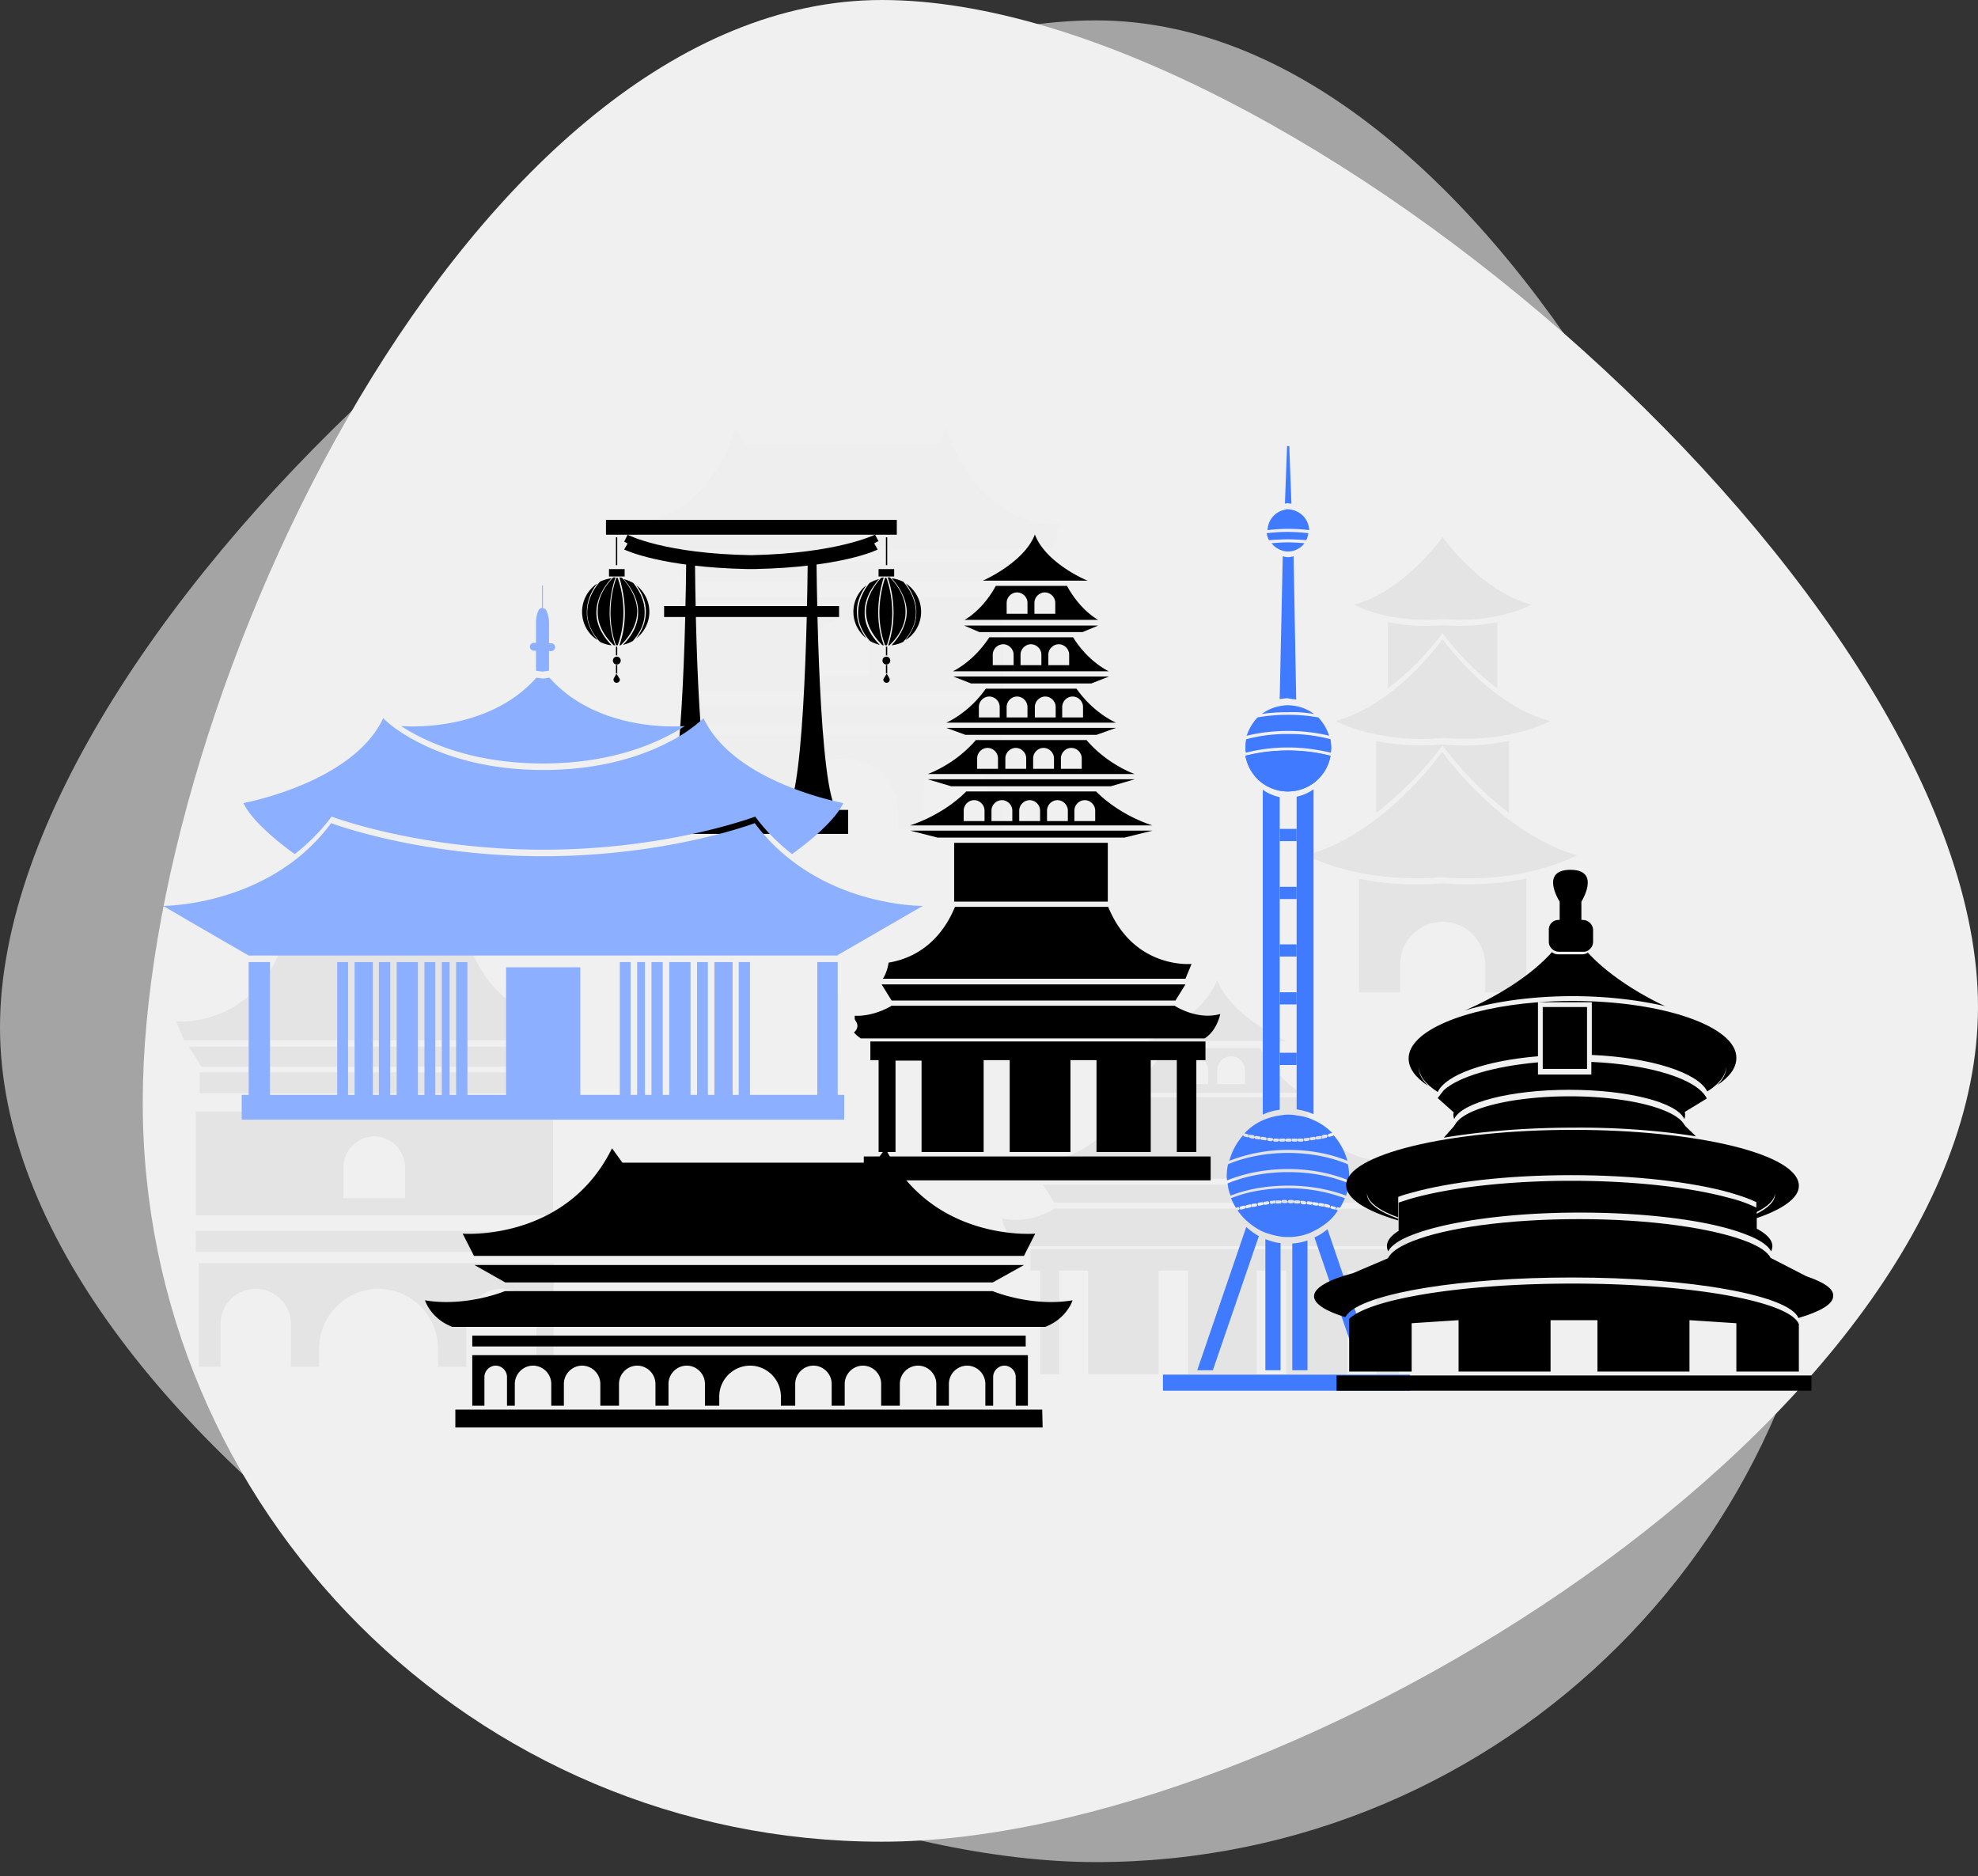 <svg width="97" height="92" fill="none" xmlns="http://www.w3.org/2000/svg"><rect width="100%" height="100%" fill="#333333" stroke="none"/><path d="M97 49.375c0 20.02-33.73 40.938-53.75 40.938C23.23 90.313 7 74.082 7 54.063S23.23 0 43.25 0 97 29.355 97 49.375z" fill="#F0F0F0"/><path d="M0 50.375c0 20.02 33.73 40.938 53.75 40.938 20.02 0 36.25-16.23 36.25-36.25S73.77 1 53.75 1 0 30.355 0 50.375z" fill="#F0F0F0" fill-opacity=".6"/><g opacity=".71"><path d="M27.27 60.362H9.601v1.025h17.667v-1.025zM27.46 52.588H9.794v1.026h17.668v-1.026zM26.31 67.025v-2.093a1.72 1.72 0 0 0-1.723-1.73 1.72 1.72 0 0 0-1.725 1.73v2.093H21.48v-.897a2.926 2.926 0 0 0-2.916-2.926c-1.597 0-2.917 1.325-2.917 2.926v.897h-1.383v-2.093a1.72 1.72 0 0 0-1.724-1.73 1.72 1.72 0 0 0-1.725 1.73v2.093H9.75v-5.083h17.391v5.083h-.83zM9.602 54.51v5.083H27.12V54.51H9.602zm10.28 4.25H16.84v-1.516a1.52 1.52 0 0 1 1.511-1.516c.83 0 1.512.683 1.512 1.516v1.516h.02zM13.751 46.608c-1.575 3.823-5.108 3.481-5.108 3.481l.383.918h18.817l.383-.918s-3.534.342-5.109-3.481h-9.366zM27.226 52.31H9.877l-.617-.982h18.583l-.617.982zM18.435 42.829c-.957 2.029-4.64 3.288-4.64 3.288h9.281c-.021.022-3.683-1.238-4.64-3.288zM70.745 36.551s1.277 1.815 3.257 3.31v-3.524c-.852.171-1.958.3-3.257.171-1.298.107-2.405 0-3.257-.17v3.523a17.563 17.563 0 0 0 3.257-3.31z" fill="#DEDEDE"/><path d="M73.98 40.182c-1.958-1.495-3.257-3.31-3.257-3.31s-1.277 1.815-3.257 3.31c-.979.747-2.15 1.43-3.405 1.751 0 0 .915.513 2.533.854a15.07 15.07 0 0 0 4.108.235c1.639.128 3.044 0 4.108-.235 1.618-.341 2.533-.854 2.533-.854-1.213-.32-2.362-1.004-3.363-1.751zM70.745 31.041s1.064 1.517 2.682 2.713v-3.247c-.703.15-1.618.235-2.682.15-1.086.085-1.98 0-2.683-.15v3.247c1.597-1.196 2.683-2.713 2.683-2.713z" fill="#DEDEDE"/><path d="M73.426 34.052c-1.617-1.196-2.682-2.712-2.682-2.712s-1.064 1.516-2.682 2.712c-.745.555-1.618 1.047-2.554 1.303 0 0 .724.406 2 .662.852.17 1.96.299 3.258.17 1.298.108 2.405 0 3.256-.17 1.277-.256 2.001-.662 2.001-.662-.979-.235-1.852-.748-2.597-1.303zM70.745 26.343s-1.895 2.67-4.343 3.31c0 0 .596.342 1.66.556.703.15 1.618.235 2.683.15 1.085.085 1.98 0 2.682-.15 1.064-.214 1.66-.555 1.66-.555-2.448-.641-4.342-3.31-4.342-3.31zM70.745 43.321c-1.64.129-3.044 0-4.108-.235v5.575h2.022v-1.367c0-1.154.936-2.093 2.086-2.093s2.086.94 2.086 2.093v1.367h2.022v-5.575c-1.085.214-2.469.364-4.108.235z" fill="#DEDEDE"/><path d="m46.393 21-.383.79h-9.536L36.09 21c-1.724 5.168-5.62 4.698-5.62 4.698l.426 1.24H51.587l.425-1.24s-3.895.47-5.62-4.698zM49.31 34.626H33.303v.918H49.31v-.918zM49.48 27.578H33.473v.918H49.48v-.918zM48.437 40.648v-1.901a1.574 1.574 0 1 0-3.15 0v1.9h-1.235v-.81a2.643 2.643 0 0 0-2.64-2.65 2.643 2.643 0 0 0-2.64 2.65v.81h-1.234v-1.9a1.574 1.574 0 1 0-3.15 0v1.9h-.958v-4.612h15.752v4.613h-.745zM33.303 29.308v4.613h15.88v-4.613h-15.88zm9.302 3.844h-2.746v-1.388a1.383 1.383 0 1 1 2.767 0v1.388h-.021z" fill="#ECECEC"/><path d="M55.22 53.804c-1.425 3.481-4.618 3.161-4.618 3.161l.34.833H67.993l.34-.833s-3.193.32-4.64-3.16H55.22zM67.438 58.972h-15.73l-.554-.875h16.838l-.554.875zM67.375 59.272H51.708s-1.234.811-2.575.47c0 0 .17.939.873 1.366H69.057c.702-.427.873-1.367.873-1.367-1.299.363-2.555-.47-2.555-.47zM50.537 61.258v1.046h.468v5.083h.937v-5.083h1.426v5.083h3.449v-5.083h1.447v5.083h3.363v-5.083h1.448v5.083h3.001v-5.083h1.426v5.083h1.107v-5.083h.49v-1.046H50.537zM61.778 51.391H57.116c-.894 1.623-2.022 2.2-2.022 2.2H63.8s-1.128-.598-2.022-2.2zm-2.533 1.773h-1.363v-.684c0-.384.298-.683.681-.683.384 0 .682.299.682.683v.684zm1.809 0h-1.362v-.684c0-.384.298-.683.68-.683.384 0 .682.299.682.683v.684zM59.691 48.06c-.702 1.836-3.384 2.989-3.384 2.989h6.768s-2.681-1.153-3.384-2.99z" fill="#DEDEDE"/></g><path d="M34.08 27.16h-.426s-.043 10.337-.873 12.344h2.172c-.852-1.986-.873-12.344-.873-12.344zM39.613 27.16h.426s.042 10.337.872 12.344H38.74c.83-1.986.873-12.344.873-12.344z" fill="#000"/><path d="M41.147 29.722h-8.579v.534h8.579v-.534zM43.083 26.54l-.17-.32c-.021 0-1.83.918-6.067 1.004-4.236-.065-6.045-.983-6.066-1.004l-.085.17-.086.171c.022 0 .064.043.17.086l-.084.15-.086.149c.085.043 1.852.875 6.067.96h.298c4.236-.084 6.003-.917 6.067-.96l-.17-.3c.148-.085.19-.106.212-.106zM43.979 25.494H29.717v.726h14.262v-.726zM43.34 31.645c-.022 0-.064 0-.086-.022-.532-.534-.787-1.089-.787-1.666.021-.726.468-1.324.745-1.623.042 0 .085-.021.127-.021-.148.47-.532 1.837 0 3.332zM43.51 26.348h-.065v1.367h.064v-1.367zM44.468 29.979c-.022-.727-.469-1.325-.745-1.623.191.02.383.085.574.17.277.32.596.833.618 1.453.021.512-.192 1.025-.618 1.495-.17.085-.361.149-.574.17.49-.534.745-1.089.745-1.665z" fill="#000"/><path d="M44.426 28.612c.447.3.745.812.745 1.389 0 .576-.298 1.11-.767 1.388.362-.449.554-.919.532-1.41 0-.555-.276-1.046-.51-1.367z" fill="#000"/><path d="M43.616 31.645h-.063c.532-1.517.127-2.905-.022-3.332h.107c.276.278.766.876.766 1.644.021.598-.255 1.175-.788 1.688zM42.637 28.591c.15-.085.298-.15.468-.192-.276.32-.702.897-.702 1.58-.021.577.234 1.132.745 1.645a1.954 1.954 0 0 1-.49-.192c-.404-.47-.596-.94-.574-1.453.02-.576.298-1.067.553-1.388z" fill="#000"/><path d="M41.85 30c0-.533.255-1.003.638-1.302-.234.32-.468.769-.468 1.281 0 .47.149.897.468 1.324A1.651 1.651 0 0 1 41.85 30zM43.404 28.334h.064c.149.406.553 1.794.021 3.31h-.085c-.554-1.516-.128-2.904 0-3.31zM43.275 32.392c0 .107.086.193.192.193a.191.191 0 0 0 .191-.193.191.191 0 0 0-.191-.192.191.191 0 0 0-.192.192zM43.51 33.076l.107.192c.043.085-.021.213-.128.213h-.02c-.107 0-.193-.128-.129-.213l.107-.171c.021-.043.042-.043.064-.021zM43.85 27.908h-.766v.363h.766v-.363zM43.51 31.709h-.065v.427h.064v-.427zM43.51 32.606h-.065v.427h.064v-.427zM30.375 31.645c.021 0 .064 0 .085-.022.532-.534.788-1.089.788-1.666-.021-.726-.469-1.324-.745-1.623-.043 0-.085-.021-.128-.021.128.47.532 1.837 0 3.332zM30.27 26.348h-.065v1.367h.064v-1.367zM29.247 29.979c.022-.727.469-1.325.745-1.623a1.96 1.96 0 0 0-.574.17c-.277.32-.596.833-.618 1.453-.021.512.192 1.025.618 1.495.17.085.361.149.574.17-.51-.534-.766-1.089-.745-1.665z" fill="#000"/><path d="M29.29 28.612a1.674 1.674 0 0 0-.745 1.389c0 .576.298 1.11.766 1.388-.362-.449-.553-.919-.532-1.41 0-.555.256-1.046.51-1.367z" fill="#000"/><path d="M30.1 31.645h.063c-.532-1.517-.128-2.905.021-3.332h-.106c-.277.278-.766.876-.766 1.644-.022.598.255 1.175.787 1.688zM31.058 28.591a1.804 1.804 0 0 0-.469-.192c.277.32.703.897.703 1.58.021.577-.234 1.132-.745 1.645.17-.043.34-.107.49-.192.404-.47.596-.94.574-1.453 0-.576-.298-1.067-.553-1.388z" fill="#000"/><path d="M31.844 30c0-.533-.256-1.003-.639-1.302.234.32.468.769.468 1.281 0 .47-.149.897-.468 1.324.383-.299.639-.769.639-1.303zM30.291 28.334h-.064c-.149.406-.553 1.794-.021 3.31h.085c.553-1.516.149-2.904 0-3.31zM30.248 32.585a.192.192 0 1 0 0-.384.192.192 0 0 0 0 .384zM30.206 33.076l-.107.192c-.042.085.022.213.128.213h.021c.107 0 .192-.128.128-.213l-.106-.171c-.022-.043-.064-.043-.064-.021zM30.631 27.908h-.766v.363h.767v-.363zM30.27 31.709h-.065v.427h.064v-.427zM30.27 32.606h-.065v.427h.064v-.427zM41.593 39.717h-9.28v1.175h9.28v-1.175zM43.424 56.31l-.51.705H30.524l-.511-.705c-2.256 4.592-7.323 4.186-7.323 4.186l.554 1.09h26.97l.553-1.09c-.021 0-5.066.428-7.344-4.186zM48.684 62.888H24.779l-1.511-.854h26.948l-1.532.854zM48.682 63.315H24.756s-1.894.79-3.916.449c0 0 .277.897 1.34 1.303h29.078c1.064-.406 1.341-1.303 1.341-1.303-2.022.342-3.917-.449-3.917-.449zM50.3 65.494H23.16v.534H50.3v-.534zM23.16 66.455v2.477h.596v-1.41c0-.298.256-.554.554-.554.298 0 .553.256.553.555v1.41h.383v-1.068c0-.492.405-.897.894-.897.49 0 .894.405.894.897v1.067h.618v-1.067a.9.9 0 0 1 .894-.897.9.9 0 0 1 .894.897v1.067h.915v-1.067a.9.9 0 0 1 .894-.897.9.9 0 0 1 .894.897v1.067h.639v-1.067a.9.9 0 0 1 .894-.897c.49 0 .894.405.894.897v1.067h.702v-.448a1.52 1.52 0 0 1 1.511-1.516c.83 0 1.512.683 1.512 1.516v.448h.702v-1.067c0-.492.405-.897.894-.897.49 0 .894.405.894.897v1.067h.639v-1.067a.9.9 0 0 1 .894-.897.9.9 0 0 1 .894.897v1.067h.915v-1.067c0-.492.405-.897.894-.897.49 0 .894.405.894.897v1.067h.618v-1.067a.9.9 0 0 1 .894-.897.9.9 0 0 1 .894.897v1.067h.383v-1.41c0-.298.255-.554.553-.554.298 0 .554.256.554.555v1.41h.596v-2.478H23.16zM51.13 70h-28.8v-.876h28.78l.02.876z" fill="#000"/><path d="M16.259 40.044s4.278 1.623 10.387 1.623c6.11 0 10.388-1.623 10.388-1.623a9.25 9.25 0 0 0 1.81 1.837c.02-.021 1.937-1.345 2.49-2.456 0-.021.021-.021.021-.043-1.064-.213-5.513-1.302-6.854-4.164 0 0-.298.299-.894.704-1.15.748-3.427 1.837-6.96 1.837-3.534 0-5.812-1.089-6.961-1.837-.596-.384-.894-.704-.894-.704-1.341 2.861-5.79 3.95-6.855 4.164 0 .022.022.022.022.043.553 1.11 2.469 2.435 2.49 2.456a9.246 9.246 0 0 0 1.81-1.837z" fill="#8CB0FF"/><path d="m26.944 33.232-.32.043-.319-.043c-2.469 2.776-6.64 2.37-6.64 2.37 1.149.748 3.426 1.837 6.96 1.837 3.533 0 5.81-1.089 6.96-1.837 0 0-4.172.406-6.641-2.37zM27.03 31.544h-.107v-1.003c0-.214-.043-.406-.128-.598-.021-.064-.085-.107-.17-.107v-1.11c0-.022 0-.022-.021-.022-.022 0-.022 0-.022.021v1.09c-.064 0-.127.042-.17.106a1.436 1.436 0 0 0-.128.598v1.004h-.106a.191.191 0 0 0-.192.192c0 .107.085.193.192.193h.106v.982l.32.043.319-.043v-.961h.106a.191.191 0 0 0 .192-.192.191.191 0 0 0-.192-.192zM41.08 48.971v-1.794h-1v6.514h.297-3.598v-6.514h-.553v6.514h-.298v-6.514h-.894v6.514h-.319v-6.514h-.532v6.514h-.32v-6.514h-1.042v6.514h-.32v-6.514h-.553v6.514h-.32v-6.514h-.383v6.514h-.319v-6.514h-.532v6.514h-1.937v-6.258h-3.64v6.258h-1.895v-6.514h-.553v6.514h-.32v-6.514h-.383v6.514h-.319v-6.514h-.532v6.514h-.32v-6.514h-1.042v6.514h-.32v-6.514h-.553v6.514h-.298v-6.514h-.894v6.514h-.32v-6.514h-.532v6.514H12.918h.32v-6.514h-1.043v6.514h.192-.533v1.217H41.4v-1.217h-.469.15v-4.763M9.682 45.405l2.511 1.452H41.08v-.021l4.172-2.413s-3.49.042-6.428-2.222a9.247 9.247 0 0 1-1.81-1.836s-4.278 1.623-10.387 1.623c-6.11 0-10.388-1.623-10.388-1.623a9.244 9.244 0 0 1-1.81 1.836C11.492 44.444 8 44.422 8 44.422l1.682.983z" fill="#8CB0FF"/><path d="M62.352 26.638c.191.235.49.406.808.406.32 0 .618-.15.81-.406a9.765 9.765 0 0 0-.81-.042c-.276 0-.532.021-.808.042zM63.16 26.447c.298 0 .618.02.894.042.064-.107.085-.235.107-.341a8.206 8.206 0 0 0-2.044 0c.021.128.064.235.107.341.34-.021.638-.042.936-.042zM63.586 40.648h-.83v.598h.83v-.598zM63.586 43.488h-.83v.598h.83v-.598zM63.586 46.308h-.83v.598h.83v-.598zM63.586 48.657h-.83v.598h.83v-.598zM63.586 51.626h-.83v.598h.83v-.598zM63.565 34.305l-.128-7.026c-.085.021-.17.043-.277.043-.085 0-.17-.022-.255-.043l-.15 7.005c.129-.022.278-.043.405-.043.15.043.277.043.405.064zM65.268 36.911c0-.064.02-.15.02-.214 0-.15-.02-.299-.042-.448a7.81 7.81 0 0 0-2.064-.256 7.81 7.81 0 0 0-2.065.256c-.043.15-.043.299-.043.448 0 .086 0 .15.022.214a8.263 8.263 0 0 1 2.107-.256c.724 0 1.426.106 2.065.256z" fill="#407BFF"/><path d="M61.074 37.06a2.109 2.109 0 0 0 2.086 1.752 2.129 2.129 0 0 0 2.086-1.752 8.09 8.09 0 0 0-2.086-.256c-.745 0-1.447.107-2.086.256zM62.756 39.09a2.24 2.24 0 0 1-.83-.364v15.932a2.66 2.66 0 0 1 .83-.235V39.09zM64.416 38.705a2.24 2.24 0 0 1-.83.363v15.334c.298.043.575.128.83.235V38.705zM60.201 58.032c.021.214.064.406.15.598.808-.32 1.787-.49 2.83-.49 1.065 0 2.023.191 2.831.49.064-.192.107-.406.15-.598-.83-.341-1.853-.555-2.98-.555-1.129 0-2.172.214-2.98.555zM66.075 56.922a3.16 3.16 0 0 0-.681-1.26c0 .021-.021.043-.043.043-.042.021-.106.021-.149.042h-.021c-.043 0-.064-.021-.064-.064 0-.042.021-.085.064-.085.043-.021.106-.021.149-.043a2.918 2.918 0 0 0-.894-.62 2.663 2.663 0 0 0-.83-.234 2.618 2.618 0 0 0-.426-.043c-.149 0-.277.022-.426.043a3.403 3.403 0 0 0-.83.235c-.34.15-.638.363-.894.64.043.022.085.022.15.043.042 0 .063.043.063.086 0 .042-.043.064-.064.064h-.021c-.043-.022-.107-.022-.15-.043-.02 0-.042-.021-.042-.064-.319.363-.553.79-.68 1.26a7.953 7.953 0 0 1 2.894-.534c1.064 0 2.065.192 2.895.534zm-1.213-1.26c.042 0 .106-.021.149-.021.042 0 .085.021.085.064 0 .042-.021.085-.064.085-.043.022-.106.022-.149.043h-.021c-.043 0-.064-.021-.064-.064s.021-.086.064-.107zm-.277.064c.043 0 .106-.021.149-.021s.085.021.085.064-.021.085-.064.085c-.042 0-.106.022-.149.022h-.021c-.043 0-.064-.022-.064-.064-.021-.043.021-.086.064-.086zm-.298.043c.043 0 .106-.022.149-.022s.085.022.085.065c0 .042-.021.085-.064.085-.042 0-.106.021-.149.021-.042 0-.064-.021-.064-.064-.042-.042 0-.085.043-.085zm-.298.043c.043 0 .106 0 .149-.022.043 0 .085.022.085.064 0 .043-.021.086-.064.086-.042 0-.106.021-.149.021-.042 0-.064-.021-.064-.064-.02-.064 0-.085.043-.085zm-.298.02h.149c.043 0 .085.022.085.065 0 .043-.021.085-.064.085h-.149c-.042 0-.064-.021-.085-.064-.021-.064.021-.085.064-.085zm-.298 0h.149c.042 0 .085.022.085.065 0 .043-.021.085-.064.085h-.149c-.042 0-.064-.042-.085-.064-.021-.042.021-.085.064-.085zm-1.873-.063c0 .043-.043.064-.064.064h-.021a.393.393 0 0 1-.15-.043c-.042 0-.063-.043-.063-.085 0-.043.042-.064.085-.064.042.021.106.021.149.021.042.021.085.064.064.107zm.234.107c-.064 0-.106-.022-.17-.022-.043 0-.064-.042-.064-.085 0-.043.042-.064.085-.064.043 0 .106.021.149.021s.064.043.064.086c0 .042-.043.064-.064.064zm.298.042c-.064 0-.106-.021-.17-.021-.043 0-.064-.043-.064-.085 0-.043.042-.065.085-.065.043 0 .106.022.149.022.042 0 .064.043.064.085 0 .043-.043.064-.064.064zm.298.043c-.064 0-.107 0-.15-.021-.042 0-.063-.043-.063-.086 0-.042.043-.064.085-.064.043 0 .107.022.15.022.042 0 .063.042.063.085-.021.021-.064.064-.085.064zm.298.021h-.15c-.042 0-.063-.042-.063-.085 0-.043.043-.064.085-.064h.15c.042 0 .063.043.063.085-.021.022-.042.064-.085.064zm.298 0h-.15c-.042 0-.063-.042-.063-.085 0-.043.043-.064.085-.064h.15c.042 0 .063.043.063.085-.021.043-.042.064-.085.064zm.149 0c-.043 0-.085-.042-.064-.085 0-.043.043-.064.085-.064H63.265c.043 0 .064.043.085.064 0 .043-.042.085-.064.085h-.191z" fill="#407BFF"/><path d="M60.222 57.092a2.657 2.657 0 0 0-.064.577c0 .064 0 .15.021.214.83-.342 1.874-.556 2.98-.556 1.129 0 2.15.214 2.98.556 0-.065.022-.15.022-.214 0-.192-.021-.384-.064-.577-.809-.341-1.83-.555-2.937-.555-1.107 0-2.13.214-2.938.555zM62.053 67.194h.745v-6.236c-.256-.021-.511-.106-.745-.192v6.428zM58.71 67.194h.767l2.257-6.578a3.272 3.272 0 0 1-.618-.448l-2.405 7.026zM63.373 67.194h.745V60.83c-.234.086-.49.128-.745.15v6.214zM66.694 67.194h.766l-2.362-6.92c-.192.172-.405.3-.639.407l2.235 6.513zM65.629 59.207c.042 0 .064.022.085.022.085-.15.17-.3.234-.47a7.93 7.93 0 0 0-2.788-.491c-1.043 0-2.001.17-2.789.49.064.172.15.321.234.47.022 0 .043-.02.085-.02.043-.022.086 0 .086.042.02.043 0 .085-.043.085-.021 0-.021 0-.043.022.128.17.256.342.426.491.192.17.383.32.617.448.107.065.213.107.32.15.234.085.49.15.745.192.106.022.234.022.362.022h.191c.256-.022.511-.065.745-.15.128-.043.234-.085.34-.15.235-.106.448-.256.64-.405.212-.171.383-.363.532-.598-.022 0-.043-.022-.064-.022-.043-.021-.064-.064-.043-.085a.302.302 0 0 1 .128-.043zm-.894-.213c.042 0 .106.021.149.021.042 0 .064.043.064.085 0 .043-.043.065-.064.065h-.022c-.042 0-.106-.022-.148-.022-.043 0-.064-.043-.064-.085 0-.043.042-.064.085-.064zm-.298-.043c.042 0 .106.021.149.021.042 0 .064.043.064.086 0 .042-.043.064-.064.064h-.022c-.042 0-.106-.022-.148-.022-.043 0-.064-.042-.064-.085 0-.043.042-.085.085-.064zm-.596-.064a.36.36 0 0 1 .149.021c.042 0 .064.043.064.086 0 .042-.043.064-.064.064-.043 0-.107 0-.15-.022-.042 0-.063-.042-.063-.085a.047.047 0 0 1 .064-.064zm-.298-.021h.149c.042 0 .064.042.064.085 0 .043-.043.064-.086.064h-.148c-.043 0-.064-.043-.064-.085 0-.043.02-.064.085-.064zm-1.214.02c.043 0 .107 0 .15-.02.042 0 .085.02.085.064 0 .042-.022.085-.064.085-.043 0-.107 0-.15.021-.042 0-.063-.02-.063-.064-.043-.042 0-.085.042-.085zm-.915.15c.043 0 .107-.02.15-.02.042 0 .084.02.084.063s-.021.086-.064.086c-.042 0-.106.02-.149.02h-.02c-.043 0-.065-.02-.065-.063s.043-.086.064-.086zm-.383.235c-.043.022-.085.022-.149.043h-.021c-.043 0-.064-.021-.064-.064-.021-.043.021-.085.042-.085.043-.022.107-.022.15-.043.042 0 .085.021.085.043 0 .064-.022.106-.043.106zm.043-.085c0-.043.02-.086.063-.086.043-.02.107-.02.15-.042.042 0 .085.021.085.064s-.022.085-.064.085c-.043.022-.107.022-.15.043h-.02c-.022 0-.064-.021-.064-.064zm.83-.086c-.043 0-.107.022-.15.022h-.02c-.043 0-.064-.022-.064-.064 0-.043.02-.086.063-.086s.107-.021.15-.021c.042 0 .085.021.085.064s-.043.085-.064.085zm.127-.02c-.042 0-.085-.022-.085-.065 0-.043.022-.085.064-.085.043 0 .107-.022.15-.022.042 0 .084.022.084.064 0 .043-.021.086-.064.086-.042 0-.085.021-.149.021zm.745-.065h-.149c-.042 0-.063-.021-.085-.064 0-.043.022-.085.064-.085h.15c.042 0 .084.02.084.064.022.042-.021.085-.064.085zm.298-.021h-.148c-.043 0-.064-.043-.086-.064 0-.043.022-.086.064-.086h.15c.042 0 .063.043.084.064.022.064-.021.086-.063.086zm.15 0c-.043 0-.086-.043-.064-.086 0-.042.042-.064.085-.064h.149c.042 0 .064.043.064.086 0 .042-.043.064-.085.064-.043.021-.086.021-.15 0zm1.064.085c-.022 0-.022 0 0 0-.064 0-.107-.021-.15-.021-.042 0-.063-.043-.063-.086 0-.042.043-.064.085-.064.043 0 .106.022.15.022.042 0 .063.042.063.085-.021.021-.064.064-.085.064zm.873.15c-.064-.022-.107-.022-.17-.043-.043 0-.065-.043-.065-.086 0-.042.043-.064.085-.064.043.022.107.022.15.043.042 0 .063.043.063.086 0 .042-.02.064-.064.064zm.297.085c-.02 0-.02 0 0 0-.063-.021-.106-.021-.17-.043-.042-.021-.064-.042-.042-.085.021-.043.042-.064.085-.043.042.022.106.022.149.043.042.021.064.043.042.085 0 .022-.042.043-.064.043zM63.16 36.804c-.745 0-1.447.086-2.086.256.107.556.405 1.026.83 1.346.234.17.532.299.83.363.128.021.277.043.426.043.15 0 .277-.022.426-.043a2.24 2.24 0 0 0 .83-.363c.426-.32.745-.79.83-1.346a9.145 9.145 0 0 0-2.086-.256zM61.137 36.078a8.619 8.619 0 0 1 2.022-.235c.724 0 1.405.085 2.022.235a2.392 2.392 0 0 0-.532-.897 8.407 8.407 0 0 0-1.49-.128c-.51 0-1.022.042-1.49.128a2.392 2.392 0 0 0-.532.897zM64.437 35.01a2.148 2.148 0 0 0-.873-.384 2.606 2.606 0 0 0-.404-.043c-.149 0-.277.021-.404.043-.32.064-.618.192-.873.384.404-.064.83-.085 1.277-.085.447-.022.873.021 1.277.085zM63.331 24.695l-.106-2.819h-.107l-.106 2.819c.042 0 .106-.021.149-.021a.469.469 0 0 0 .17.021zM63.33 24.994c-.042 0-.105-.022-.148-.022-.064 0-.107 0-.15.021a1.05 1.05 0 0 0-.872 1.004 8.207 8.207 0 0 1 2.043 0 1.07 1.07 0 0 0-.872-1.003zM69.141 67.408H57.03v.79h12.112v-.79z" fill="#407BFF"/><path d="M86.15 60.253v-1.025a6.458 6.458 0 0 0-1.299-.47c-1.83-.513-4.64-.854-7.79-.854-3.151 0-5.96.341-7.791.854-.235.064-.469.15-.682.214v1.388c-.383.235-.574.491-.574.747 0 .086.021.171.064.257.148-.3.574-.577 1.192-.812 1.639-.64 4.683-1.09 8.195-1.09 3.512 0 6.556.428 8.195 1.09.617.235 1.043.513 1.192.812a.57.57 0 0 0 .064-.257c0-.299-.277-.598-.766-.854z" fill="#000"/><path d="m88.576 62.581-1.745-.897c-.15-.299-.575-.576-1.192-.811-1.64-.64-4.683-1.09-8.195-1.09-3.513 0-6.557.428-8.196 1.09-.532.213-.915.448-1.107.705l-.085.128-1.703.726c-1.213.32-1.915.726-1.915 1.132 0 .363.553.726 1.532 1.025.043-.064.085-.128.17-.214 1.022-.982 5.535-1.73 10.942-1.73 5.853 0 10.664.876 11.111 1.987 1.086-.32 1.703-.684 1.703-1.068.043-.363-.447-.684-1.32-.983z" fill="#000"/><path d="M77.125 55.406c-6.13 0-11.111 1.217-11.111 2.712 0 .662.958 1.26 2.554 1.73v-.085c-.98-.364-1.533-.77-1.533-1.218v-.043c.022.428.575.855 1.533 1.196v-1.003c.213-.086.426-.15.681-.214 1.83-.513 4.64-.854 7.791-.854 3.15 0 5.96.341 7.79.854.512.15.959.3 1.3.47v.491c.574-.278.893-.598.915-.918v.042c0 .342-.32.663-.916.962v.213c1.32-.448 2.086-1.004 2.086-1.58.022-1.56-4.96-2.755-11.09-2.755z" fill="#000"/><path d="m83.17 55.725-.553-.533c0 .085.042-.064 0 0-.383-.812-2.768-1.431-5.641-1.431-2.895 0-5.28.62-5.641 1.43-.043-.063 0 .086 0 0l-.532.599c1.788-.3 3.98-.492 6.343-.492 2.214-.02 4.3.15 6.024.427zM77.87 46.714a.52.52 0 0 1-.256.085h-1.213a.507.507 0 0 1-.298-.107c-1.575 1.773-4.279 2.862-4.279 2.862 1.405-.427 3.257-.705 5.3-.705 1.682 0 3.236.193 4.535.492-.83-.385-2.597-1.325-3.79-2.627zM77.614 45.112h-.064v-.897s.979-1.56-.533-1.56c-1.532 0-.532 1.56-.532 1.56v.897h-.064a.473.473 0 0 0-.468.47v.598c0 .15.064.277.192.384a.508.508 0 0 0 .298.107h1.213c.085 0 .192-.022.255-.086a.487.487 0 0 0 .213-.405v-.598a.512.512 0 0 0-.51-.47z" fill="#000"/><path d="M77.125 49.084c-.575 0-1.15.02-1.703.064h2.64v2.584c2.916.128 5.215.875 5.662 1.794.574-.363.915-.79.936-1.239v.021c0 .32-.17.641-.468.919.617-.406.958-.855.958-1.346.021-1.538-3.576-2.797-8.025-2.797zM69.078 51.903c0 .492.34.94.958 1.346-.298-.3-.468-.598-.468-.918v-.022c.021.449.362.876.936 1.239.405-.854 2.363-1.538 4.917-1.751v-2.649c-3.618.278-6.343 1.41-6.343 2.755z" fill="#000"/><path d="M75.421 52.672v-.577c-2.15.192-3.895.705-4.62 1.367l-.297.384.766.684h.022c0 .042-.022.085-.022.128 0 .085.022.15.043.213.383-.811 2.767-1.43 5.64-1.43 2.896 0 5.28.619 5.642 1.43.042-.064.042-.15.042-.213 0-.043 0-.086-.021-.128l1.085-.662c-.447-.94-2.745-1.666-5.662-1.794v.62h-2.618v-.022z" fill="#000"/><path d="M77.828 49.383h-2.172v3.033h2.171v-3.033zM77.103 62.944c-5.406 0-9.92.748-10.94 1.73v2.584h3.064v-2.37l2.3-.15v2.52h4.512v-2.52h2.299v2.52h4.513v-2.52l2.299.15v2.37h3.065V64.93c-.447-1.11-5.237-1.986-11.112-1.986zM88.832 67.45H65.545v.748h23.287v-.748zM57.645 49.063H43.724l-.49-.79h14.9l-.489.79zM42.682 51.07v.918h.404v4.506h.83V52.01h1.277v4.484h3.044v-4.506h1.278v4.506h2.98v-4.506h1.277v4.506h2.66v-4.506h1.278v4.506h.958v-4.506h.447v-.918H42.682zM54.326 41.331h-7.535v2.884h7.535V41.33zM55.135 41.075h-9.153l-1.341-.342h11.877l-1.383.342zM54.475 38.556h-7.833l-1.15-.342h10.154l-1.171.342zM53.771 36.035h-6.428l-.937-.342h8.323l-.958.342zM53.517 33.515h-5.896l-.873-.342h7.642l-.873.342zM53.09 30.995h-5.066l-.745-.32h6.578l-.767.32zM53.751 38.811h-6.365c-1.213 1.217-2.767 1.666-2.767 1.666h11.9s-1.555-.449-2.768-1.666zm-5.45 1.452H47.26v-.512c0-.278.234-.513.51-.513.277 0 .511.235.511.513v.512h.022zm1.363 0h-1.043v-.512c0-.278.234-.513.51-.513.278 0 .512.235.512.513v.512h.021zm1.362 0h-1.043v-.512c0-.278.235-.513.511-.513.277 0 .511.235.511.513v.512h.021zm1.363 0h-1.043v-.512c0-.278.234-.513.51-.513.277 0 .511.235.511.513v.512h.022zm1.34 0h-1.042v-.512c0-.278.234-.513.51-.513.277 0 .511.235.511.513v.512h.022zM53.283 36.291H47.855c-1.043 1.218-2.363 1.666-2.363 1.666h10.154s-1.32-.448-2.363-1.666zm-4.321 1.41h-1.043v-.513c0-.277.234-.512.51-.512.277 0 .512.235.512.512v.513h.02zm1.383 0h-1.043v-.513c0-.277.235-.512.511-.512.277 0 .511.235.511.512v.513h.022zm1.363 0h-1.043v-.513c0-.277.234-.512.51-.512.277 0 .512.235.512.512v.513h.02zm1.362 0h-1.043v-.513c0-.277.234-.512.511-.512s.51.235.51.512v.513h.022zM52.792 33.772h-4.449c-.851 1.217-1.937 1.665-1.937 1.665h8.323s-1.085-.448-1.937-1.665zm-3.746 1.409h-1.043v-.512c0-.278.234-.513.51-.513.277 0 .512.235.512.513v.512h.02zm1.362 0h-1.043v-.512c0-.278.234-.513.51-.513.278 0 .512.235.512.513v.512h.021zm1.384 0h-1.043v-.512c0-.278.234-.513.51-.513.277 0 .511.235.511.513v.512h.022zm1.34 0H52.09v-.512c0-.278.234-.513.51-.513.277 0 .511.235.511.513v.512h.022zM52.623 31.252H48.515c-.788 1.217-1.788 1.665-1.788 1.665h7.641c.022 0-.979-.427-1.745-1.666zm-2.895 1.366h-1.043v-.512c0-.278.234-.513.51-.513.277 0 .512.235.512.513v.512h.02zm1.362 0h-1.043v-.512c0-.278.234-.513.511-.513s.511.235.511.513v.512h.021zm1.363 0H51.41v-.512c0-.278.234-.513.51-.513.277 0 .511.235.511.513v.512h.022zM52.324 28.731h-3.491c-.66 1.217-1.532 1.666-1.532 1.666h6.556s-.852-.427-1.533-1.666zm-1.915 1.367h-1.043v-.534c0-.278.234-.513.51-.513.277 0 .511.235.511.513v.534h.022zm1.362 0h-1.043v-.534c0-.278.234-.513.51-.513.278 0 .512.235.512.513v.534h.02zM50.75 26.21c-.532 1.39-2.555 2.265-2.555 2.265h5.152c-.043 0-2.065-.855-2.597-2.264zM54.346 44.471h-7.514c-.83 2.008-2.32 2.584-3.257 2.734a2.06 2.06 0 0 1-.276.79h14.836l.298-.726s-2.83.278-4.087-2.798zM57.604 49.319H43.725s-.83.534-1.81.491v.17l.086.15a.36.36 0 0 1-.021.385.257.257 0 0 1-.107.107c.085.106.213.213.34.299h16.86c.617-.385.766-1.196.766-1.196-1.15.32-2.235-.406-2.235-.406zM59.37 56.709H42.36v1.174H59.37v-1.175z" fill="#000"/></svg>